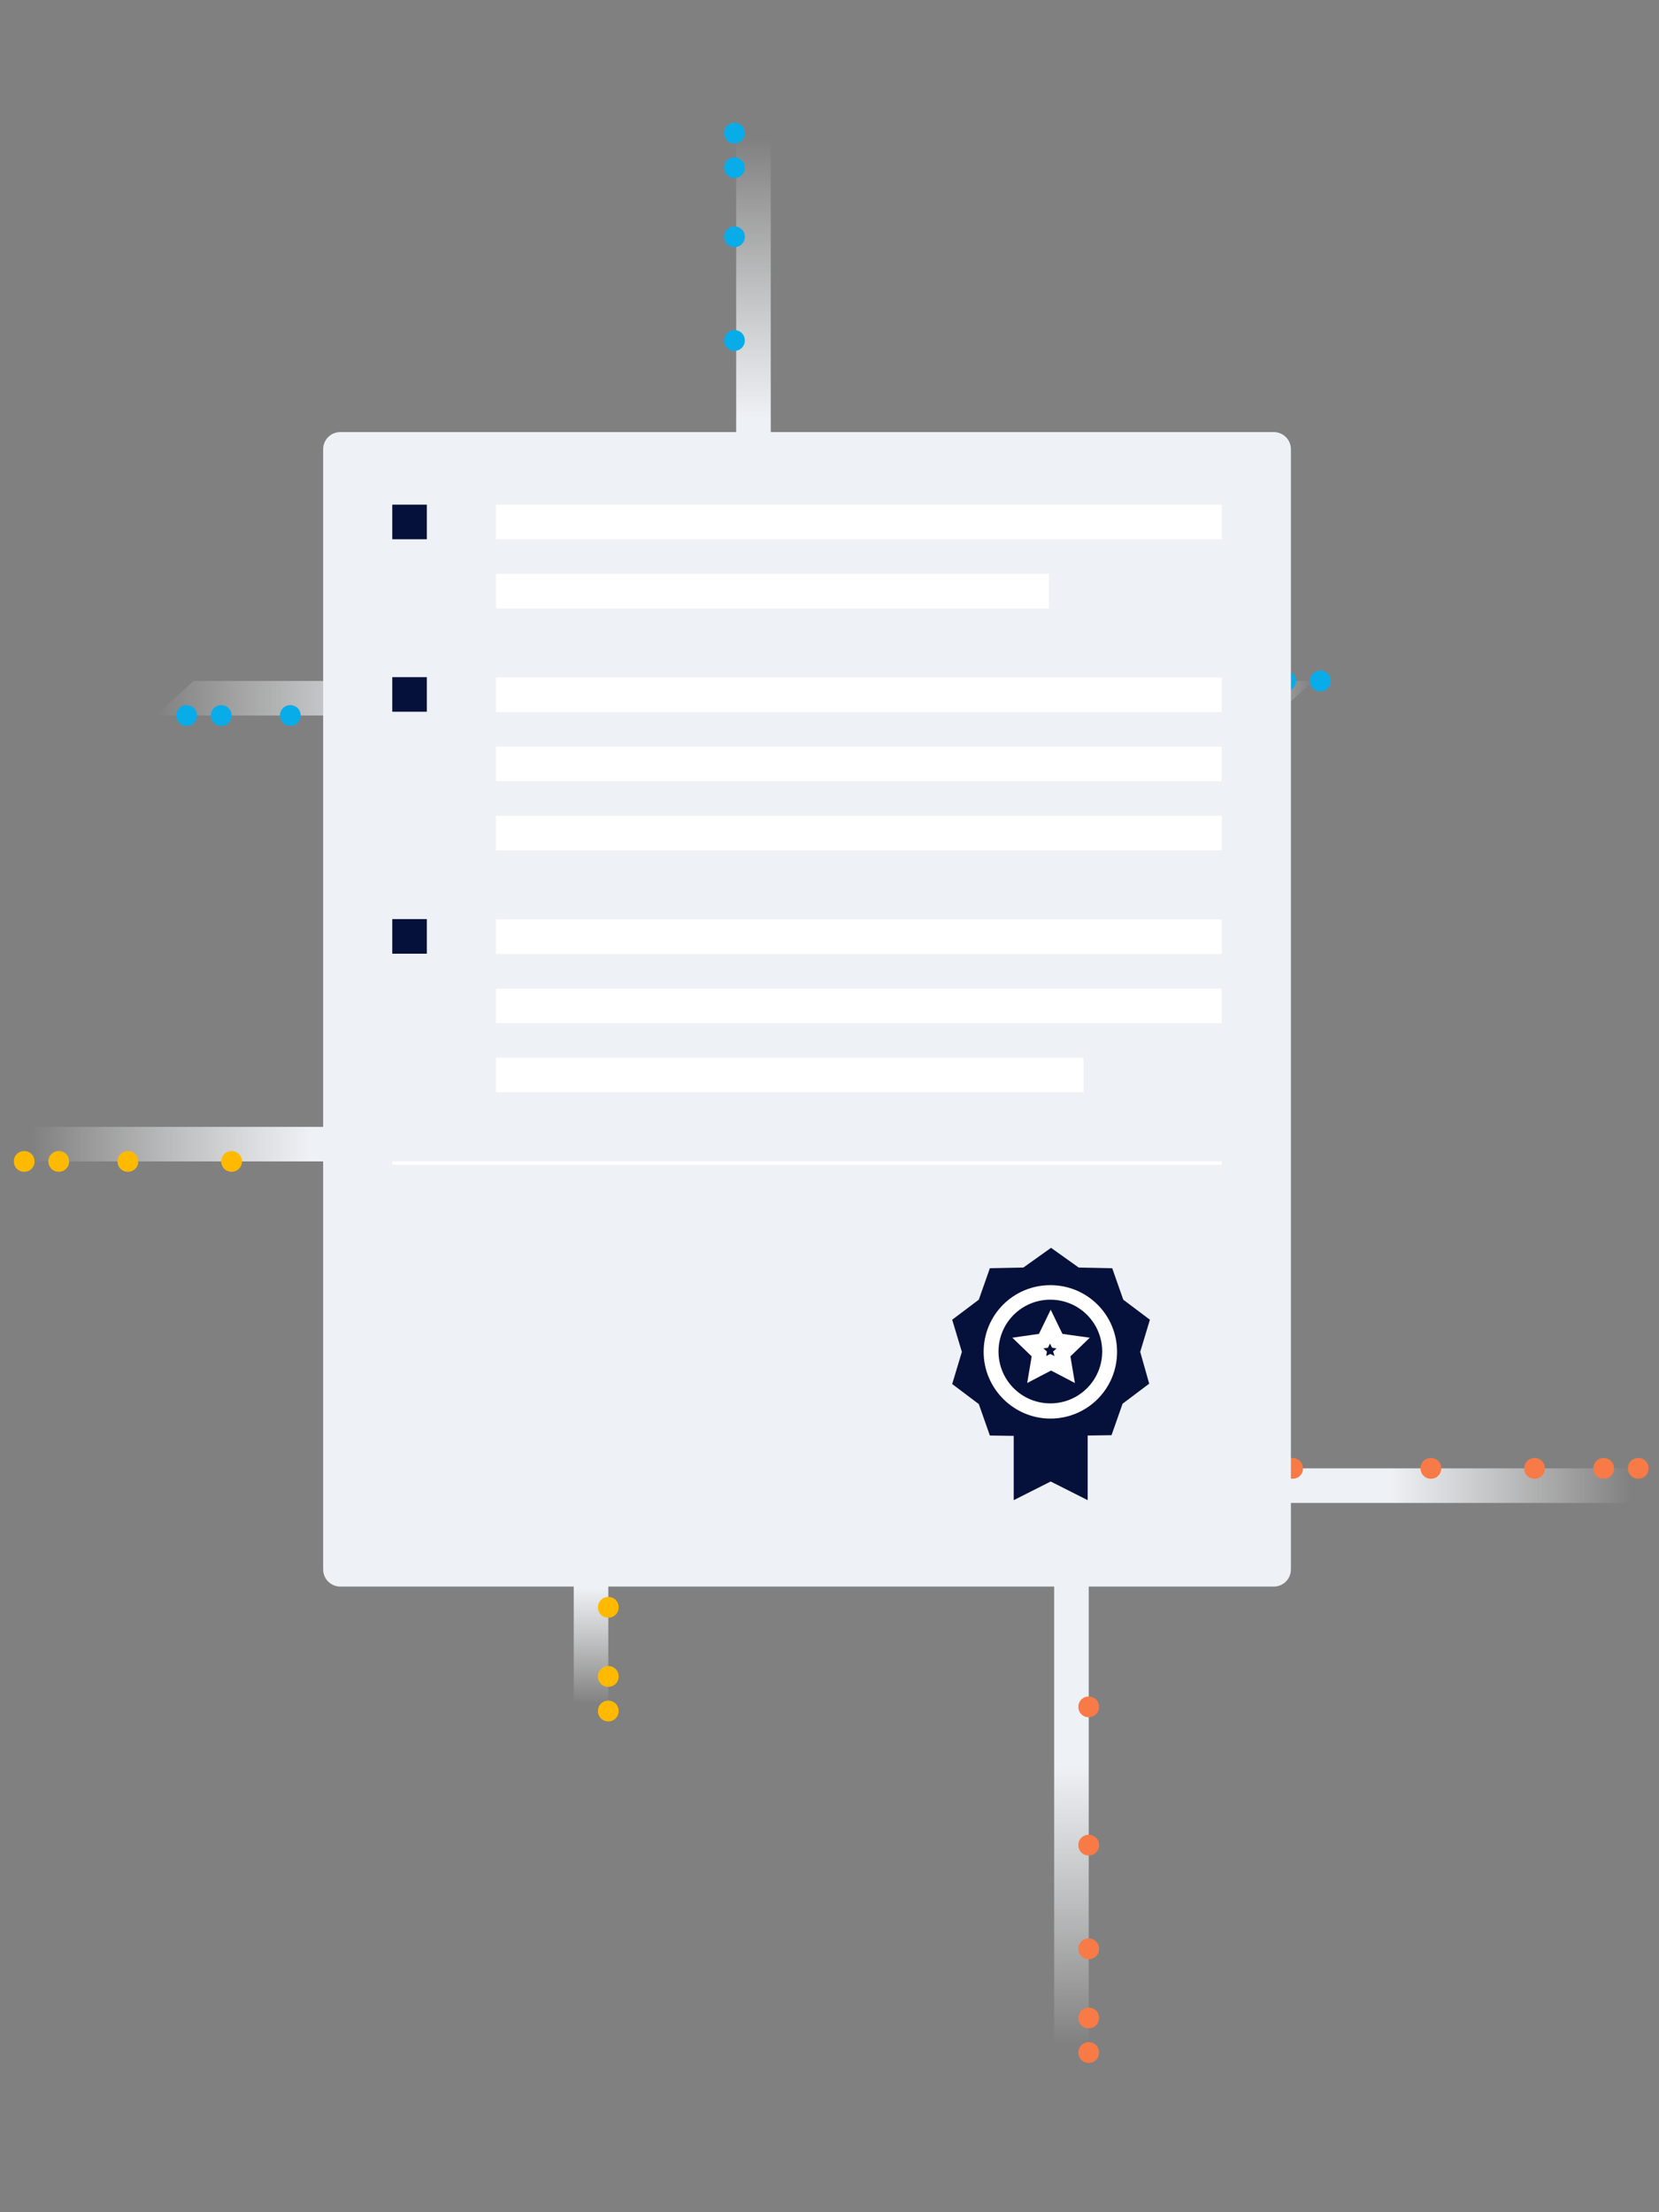 <?xml version="1.0" encoding="utf-8"?>
<!-- Generator: Adobe Illustrator 22.0.1, SVG Export Plug-In . SVG Version: 6.00 Build 0)  -->
<svg version="1.1" id="Layer_1" xmlns="http://www.w3.org/2000/svg" xmlns:xlink="http://www.w3.org/1999/xlink" x="0px" y="0px"
	 viewBox="0 0 480 640" style="enable-background:new 0 0 480 640;" xml:space="preserve">
<rect x="0" y="0" width="480" height="640" fill="#808080" stroke="none"/>
<style type="text/css">
	.st0{fill:url(#SVGID_1_);}
	.st1{fill:url(#SVGID_2_);}
	.st2{fill:#FFBA00;}
	.st3{fill:url(#SVGID_3_);}
	.st4{fill:url(#SVGID_4_);}
	.st5{fill:#08ACE9;}
	.st6{fill:url(#SVGID_5_);}
	.st7{fill:url(#SVGID_6_);}
	.st8{fill:#F87A46;}
	.st9{fill:#EEF1F5;}
	.st10{fill:#FFFFFF;}
	.st11{fill-rule:evenodd;clip-rule:evenodd;fill:#06113B;}
</style>
<linearGradient id="SVGID_1_" gradientUnits="userSpaceOnUse" x1="9" y1="503" x2="333" y2="503" gradientTransform="matrix(1 0 0 1 0 -172)">
	<stop  offset="0" style="stop-color:#FFFFFF;stop-opacity:0"/>
	<stop  offset="0.25" style="stop-color:#EEF1F5"/>
	<stop  offset="0.974" style="stop-color:#EEF1F5"/>
	<stop  offset="1" style="stop-color:#FFFFFF;stop-opacity:0"/>
</linearGradient>
<rect x="9" y="326" class="st0" width="324" height="10"/>
<linearGradient id="SVGID_2_" gradientUnits="userSpaceOnUse" x1="171" y1="665" x2="171" y2="341" gradientTransform="matrix(1 0 0 1 0 -172)">
	<stop  offset="0" style="stop-color:#FFFFFF;stop-opacity:0"/>
	<stop  offset="0.104" style="stop-color:#EEF1F5"/>
	<stop  offset="0.935" style="stop-color:#EEF1F5"/>
	<stop  offset="1" style="stop-color:#FFFFFF;stop-opacity:0"/>
</linearGradient>
<rect x="166" y="169" class="st1" width="10" height="324"/>
<path class="st2" d="M335,329c-1.7,0-3-1.3-3-3s1.3-3,3-3s3,1.3,3,3S336.7,329,335,329z M325,329c-1.7,0-3-1.3-3-3s1.3-3,3-3
	s3,1.3,3,3S326.7,329,325,329z M275,329c-1.7,0-3-1.3-3-3s1.3-3,3-3s3,1.3,3,3S276.7,329,275,329z M235,329c-1.7,0-3-1.3-3-3
	s1.3-3,3-3s3,1.3,3,3S236.7,329,235,329z M185,329c-1.7,0-3-1.3-3-3s1.3-3,3-3s3,1.3,3,3S186.7,329,185,329z M170.5,341.5
	c-5.5,0-10-4.5-10-10s4.5-10,10-10s10,4.5,10,10S176,341.5,170.5,341.5z M165.5,320.5c-1.7,0-3-1.3-3-3s1.3-3,3-3s3,1.3,3,3
	S167.2,320.5,165.5,320.5z M165.5,270.5c-1.7,0-3-1.3-3-3s1.3-3,3-3s3,1.3,3,3S167.2,270.5,165.5,270.5z M165.5,230.5
	c-1.7,0-3-1.3-3-3s1.3-3,3-3s3,1.3,3,3S167.2,230.5,165.5,230.5z M165.5,180.5c-1.7,0-3-1.3-3-3s1.3-3,3-3s3,1.3,3,3
	S167.2,180.5,165.5,180.5z M165.5,170.5c-1.7,0-3-1.3-3-3s1.3-3,3-3s3,1.3,3,3S167.2,170.5,165.5,170.5z M157,339c-1.7,0-3-1.3-3-3
	s1.3-3,3-3s3,1.3,3,3S158.7,339,157,339z M107,339c-1.7,0-3-1.3-3-3s1.3-3,3-3s3,1.3,3,3S108.7,339,107,339z M67,339
	c-1.7,0-3-1.3-3-3s1.3-3,3-3s3,1.3,3,3S68.7,339,67,339z M37,339c-1.7,0-3-1.3-3-3s1.3-3,3-3s3,1.3,3,3S38.7,339,37,339z M17,339
	c-1.7,0-3-1.3-3-3s1.3-3,3-3s3,1.3,3,3S18.7,339,17,339z M7,339c-1.7,0-3-1.3-3-3s1.3-3,3-3s3,1.3,3,3S8.7,339,7,339z M176,342
	c1.7,0,3,1.3,3,3s-1.3,3-3,3s-3-1.3-3-3S174.3,342,176,342z M176,392c1.7,0,3,1.3,3,3s-1.3,3-3,3s-3-1.3-3-3S174.3,392,176,392z
	 M176,432c1.7,0,3,1.3,3,3s-1.3,3-3,3s-3-1.3-3-3S174.3,432,176,432z M176,462c1.7,0,3,1.3,3,3s-1.3,3-3,3s-3-1.3-3-3
	S174.3,462,176,462z M176,482c1.7,0,3,1.3,3,3s-1.3,3-3,3s-3-1.3-3-3S174.3,482,176,482z M176,492c1.7,0,3,1.3,3,3s-1.3,3-3,3
	s-3-1.3-3-3S174.3,492,176,492z"/>
<linearGradient id="SVGID_3_" gradientUnits="userSpaceOnUse" x1="45" y1="374" x2="380" y2="374" gradientTransform="matrix(1 0 0 1 0 -172)">
	<stop  offset="0" style="stop-color:#FFFFFF;stop-opacity:0"/>
	<stop  offset="0.25" style="stop-color:#EEF1F5"/>
	<stop  offset="0.887" style="stop-color:#EEF1F5"/>
	<stop  offset="1" style="stop-color:#FFFFFF;stop-opacity:0"/>
</linearGradient>
<polygon class="st3" points="56,197 380,197 369,207 45,207 "/>
<linearGradient id="SVGID_4_" gradientUnits="userSpaceOnUse" x1="218" y1="536" x2="218" y2="212" gradientTransform="matrix(1 0 0 1 0 -172)">
	<stop  offset="0" style="stop-color:#FFFFFF;stop-opacity:0"/>
	<stop  offset="7.439025e-02" style="stop-color:#EEF1F5"/>
	<stop  offset="0.75" style="stop-color:#EEF1F5"/>
	<stop  offset="1" style="stop-color:#FFFFFF;stop-opacity:0"/>
</linearGradient>
<rect x="213" y="40" class="st4" width="10" height="324"/>
<path class="st5" d="M382,200c-1.7,0-3-1.3-3-3s1.3-3,3-3s3,1.3,3,3S383.7,200,382,200z M372,200c-1.7,0-3-1.3-3-3s1.3-3,3-3
	s3,1.3,3,3S373.7,200,372,200z M352,200c-1.7,0-3-1.3-3-3s1.3-3,3-3s3,1.3,3,3S353.7,200,352,200z M322,200c-1.7,0-3-1.3-3-3
	s1.3-3,3-3s3,1.3,3,3S323.7,200,322,200z M282,200c-1.7,0-3-1.3-3-3s1.3-3,3-3s3,1.3,3,3S283.7,200,282,200z M232,200
	c-1.7,0-3-1.3-3-3s1.3-3,3-3s3,1.3,3,3S233.7,200,232,200z M217.5,212.5c-5.5,0-10-4.5-10-10s4.5-10,10-10s10,4.5,10,10
	S223,212.5,217.5,212.5z M212.5,191.5c-1.7,0-3-1.3-3-3s1.3-3,3-3s3,1.3,3,3S214.2,191.5,212.5,191.5z M212.5,141.5
	c-1.7,0-3-1.3-3-3s1.3-3,3-3s3,1.3,3,3S214.2,141.5,212.5,141.5z M212.5,101.5c-1.7,0-3-1.3-3-3s1.3-3,3-3s3,1.3,3,3
	S214.2,101.5,212.5,101.5z M212.5,71.5c-1.7,0-3-1.3-3-3s1.3-3,3-3s3,1.3,3,3S214.2,71.5,212.5,71.5z M212.5,51.5c-1.7,0-3-1.3-3-3
	s1.3-3,3-3s3,1.3,3,3S214.2,51.5,212.5,51.5z M212.5,41.5c-1.7,0-3-1.3-3-3s1.3-3,3-3s3,1.3,3,3S214.2,41.5,212.5,41.5z M204,210
	c-1.7,0-3-1.3-3-3s1.3-3,3-3s3,1.3,3,3S205.7,210,204,210z M154,210c-1.7,0-3-1.3-3-3s1.3-3,3-3s3,1.3,3,3S155.7,210,154,210z
	 M114,210c-1.7,0-3-1.3-3-3s1.3-3,3-3s3,1.3,3,3S115.7,210,114,210z M84,210c-1.7,0-3-1.3-3-3s1.3-3,3-3s3,1.3,3,3S85.7,210,84,210z
	 M64,210c-1.7,0-3-1.3-3-3s1.3-3,3-3c1.7,0,3,1.3,3,3S65.7,210,64,210z M54,210c-1.7,0-3-1.3-3-3s1.3-3,3-3s3,1.3,3,3
	S55.7,210,54,210z M223,213c1.7,0,3,1.3,3,3s-1.3,3-3,3s-3-1.3-3-3S221.3,213,223,213z M223,263c1.7,0,3,1.3,3,3s-1.3,3-3,3
	s-3-1.3-3-3S221.3,263,223,263z M223,303c1.7,0,3,1.3,3,3s-1.3,3-3,3s-3-1.3-3-3S221.3,303,223,303z M223,333c1.7,0,3,1.3,3,3
	s-1.3,3-3,3s-3-1.3-3-3S221.3,333,223,333z M223,353c1.7,0,3,1.3,3,3s-1.3,3-3,3s-3-1.3-3-3S221.3,353,223,353z M223,363
	c1.7,0,3,1.3,3,3s-1.3,3-3,3s-3-1.3-3-3S221.3,363,223,363z"/>
<linearGradient id="SVGID_5_" gradientUnits="userSpaceOnUse" x1="310" y1="763.8" x2="310" y2="439.8" gradientTransform="matrix(1 0 0 1 0 -172)">
	<stop  offset="0" style="stop-color:#FFFFFF;stop-opacity:0"/>
	<stop  offset="0.25" style="stop-color:#EEF1F5"/>
	<stop  offset="0.891" style="stop-color:#EEF1F5"/>
	<stop  offset="1" style="stop-color:#FFFFFF;stop-opacity:0"/>
</linearGradient>
<rect x="305" y="267.8" class="st6" width="10" height="324"/>
<linearGradient id="SVGID_6_" gradientUnits="userSpaceOnUse" x1="148" y1="601.8" x2="472" y2="601.8" gradientTransform="matrix(1 0 0 1 0 -172)">
	<stop  offset="0" style="stop-color:#FFFFFF;stop-opacity:0"/>
	<stop  offset="4.024390e-02" style="stop-color:#EEF1F5"/>
	<stop  offset="0.784" style="stop-color:#EEF1F5"/>
	<stop  offset="1" style="stop-color:#FFFFFF;stop-opacity:0"/>
</linearGradient>
<rect x="148" y="424.8" class="st7" width="324" height="10"/>
<path class="st8" d="M474,427.8c-1.7,0-3-1.3-3-3s1.3-3,3-3s3,1.3,3,3S475.7,427.8,474,427.8z M464,427.8c-1.7,0-3-1.3-3-3
	s1.3-3,3-3s3,1.3,3,3S465.7,427.8,464,427.8z M444,427.8c-1.7,0-3-1.3-3-3s1.3-3,3-3s3,1.3,3,3S445.7,427.8,444,427.8z M414,427.8
	c-1.7,0-3-1.3-3-3s1.3-3,3-3s3,1.3,3,3S415.7,427.8,414,427.8z M374,427.8c-1.7,0-3-1.3-3-3s1.3-3,3-3s3,1.3,3,3
	S375.7,427.8,374,427.8z M324,427.8c-1.7,0-3-1.3-3-3s1.3-3,3-3s3,1.3,3,3S325.7,427.8,324,427.8z M309.5,440.3c-5.5,0-10-4.5-10-10
	s4.5-10,10-10s10,4.5,10,10S315,440.3,309.5,440.3z M304.5,419.3c-1.7,0-3-1.3-3-3s1.3-3,3-3s3,1.3,3,3S306.2,419.3,304.5,419.3z
	 M304.5,369.3c-1.7,0-3-1.3-3-3s1.3-3,3-3s3,1.3,3,3S306.2,369.3,304.5,369.3z M304.5,329.3c-1.7,0-3-1.3-3-3s1.3-3,3-3s3,1.3,3,3
	S306.2,329.3,304.5,329.3z M304.5,299.3c-1.7,0-3-1.3-3-3s1.3-3,3-3s3,1.3,3,3S306.2,299.3,304.5,299.3z M304.5,279.3
	c-1.7,0-3-1.3-3-3s1.3-3,3-3s3,1.3,3,3S306.2,279.3,304.5,279.3z M304.5,269.3c-1.7,0-3-1.3-3-3s1.3-3,3-3s3,1.3,3,3
	S306.2,269.3,304.5,269.3z M296,437.8c-1.7,0-3-1.3-3-3s1.3-3,3-3s3,1.3,3,3S297.7,437.8,296,437.8z M246,437.8c-1.7,0-3-1.3-3-3
	s1.3-3,3-3s3,1.3,3,3S247.7,437.8,246,437.8z M206,437.8c-1.7,0-3-1.3-3-3s1.3-3,3-3s3,1.3,3,3S207.7,437.8,206,437.8z M176,437.8
	c-1.7,0-3-1.3-3-3s1.3-3,3-3s3,1.3,3,3S177.7,437.8,176,437.8z M156,437.8c-1.7,0-3-1.3-3-3s1.3-3,3-3s3,1.3,3,3
	S157.7,437.8,156,437.8z M146,437.8c-1.7,0-3-1.3-3-3s1.3-3,3-3s3,1.3,3,3S147.7,437.8,146,437.8z M315,440.8c1.7,0,3,1.3,3,3
	s-1.3,3-3,3s-3-1.3-3-3S313.3,440.8,315,440.8z M315,490.8c1.7,0,3,1.3,3,3s-1.3,3-3,3s-3-1.3-3-3S313.3,490.8,315,490.8z
	 M315,530.8c1.7,0,3,1.3,3,3s-1.3,3-3,3s-3-1.3-3-3S313.3,530.8,315,530.8z M315,560.8c1.7,0,3,1.3,3,3s-1.3,3-3,3s-3-1.3-3-3
	S313.3,560.8,315,560.8z M315,580.8c1.7,0,3,1.3,3,3s-1.3,3-3,3s-3-1.3-3-3S313.3,580.8,315,580.8z M315,590.8c1.7,0,3,1.3,3,3
	s-1.3,3-3,3s-3-1.3-3-3S313.3,590.8,315,590.8z"/>
<path class="st9" d="M98.5,125h270c2.8,0,5,2.2,5,5v324c0,2.8-2.2,5-5,5h-270c-2.8,0-5-2.2-5-5V130C93.5,127.2,95.7,125,98.5,125z"
	/>
<path class="st10" d="M113.5,337v-1h240v1H113.5z M143.5,286h210v10h-210V286z M143.5,266h210v10h-210V266z M143.5,236h210v10h-210
	V236z M143.5,216h210v10h-210V216z M143.5,196h210v10h-210V196z M143.5,176v-10h160v10H143.5z M143.5,146h210v10h-210V146z
	 M313.5,316h-170v-10h170V316z M322,410.5h-36.8l-4-18l4-21.5H322l3.8,22.9L322,410.5z"/>
<path class="st11" d="M332.5,400.3l-7.7,5.8l-3.2,9.1l-6.9,0.1V434l-10.7-5.4l-10.7,5.4v-18.6l-6.9-0.1l-3.2-9.1l-7.7-5.8l2.8-9.3
	l-2.8-9.3l7.7-5.8l3.2-9.1l9.7-0.2l8-5.7l8,5.7l9.7,0.2l3.2,9.1l7.7,5.8l-2.8,9.3L332.5,400.3z M303.9,371.8
	c-10.7,0-19.3,8.6-19.3,19.3c0,10.6,8.7,19.3,19.3,19.3c10.7,0,19.3-8.6,19.3-19.3C323.2,380.4,314.6,371.8,303.9,371.8z M303.9,406
	c-8.3,0-15-6.7-15-15c0-8.3,6.7-15,15-15c8.3,0,15,6.7,15,15C318.9,399.3,312.2,406,303.9,406z M307.4,385.9l-3.4-7l-3.4,7l-7.7,1.1
	l5.6,5.4l-1.3,7.7l6.9-3.6l6.9,3.6l-1.3-7.7l5.6-5.4L307.4,385.9z M305.1,392.3l-1.2-0.6l-1.2,0.6l0.2-1.3l-1-0.9l1.3-0.2l0.6-1.2
	l0.6,1.2l1.3,0.2l-1,0.9L305.1,392.3z M113.5,265.9h10v10h-10V265.9z M113.5,195.9h10v10h-10V195.9z M113.5,146h10v10h-10V146z"/>
</svg>

